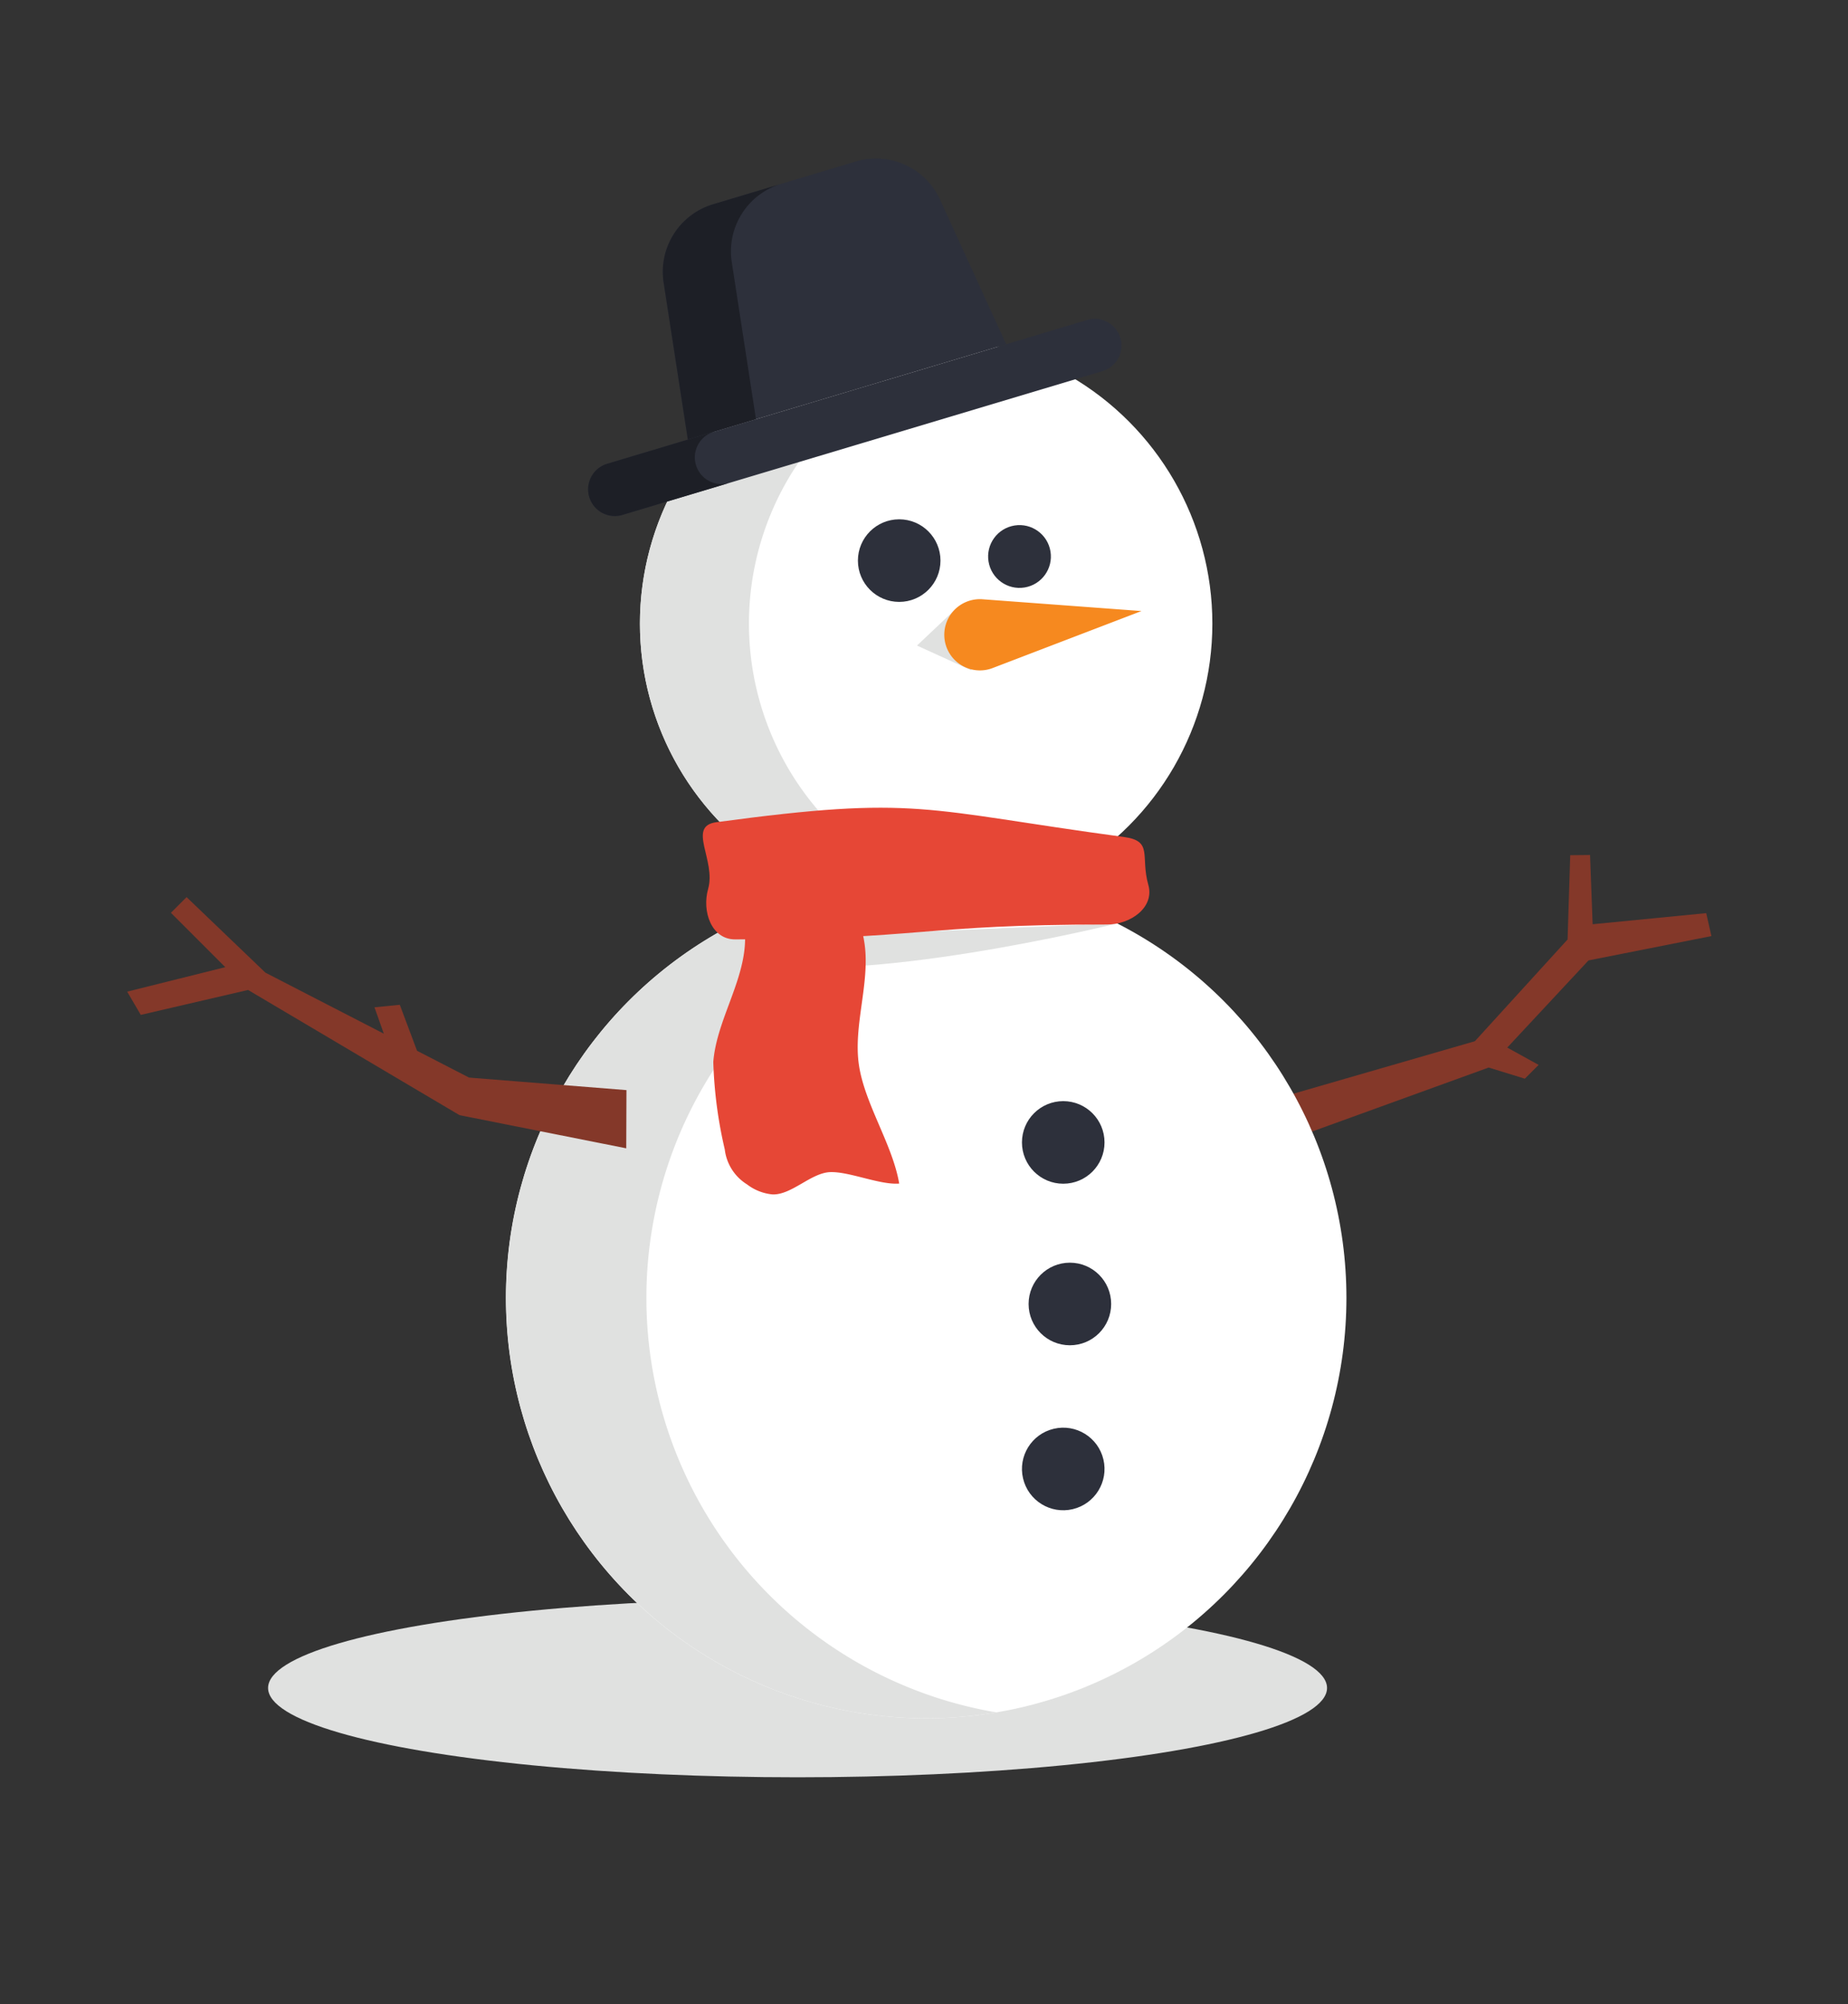 <svg xmlns="http://www.w3.org/2000/svg" width="76.547" height="82.99" viewBox="0 0 76.547 82.99"><rect x="0" y="0" width="76.547" height="82.99" fill="#333333" stroke="none"/><defs><style>.a{fill:#e0e1e0;}.b{fill:#843829;}.c{fill:#fff;}.d{fill:#e64736;}.e{fill:#2d303b;}.f{fill:#f6891f;}.g{fill:#1d1f26;}</style></defs><ellipse class="a" cx="33.036" cy="69.892" rx="21.932" ry="3.698"/><polygon class="b" points="70.674 37.809 70.889 38.759 65.798 39.767 62.433 43.376 63.732 44.093 63.161 44.664 61.663 44.202 51.298 47.958 50.761 46.099 61.092 43.112 64.931 38.9 65.041 35.41 65.863 35.402 65.969 38.269 70.674 37.809"/><circle class="c" cx="38.363" cy="25.821" r="11.855"/><path class="a" d="M38.363,13.966a11.911,11.911,0,0,1,2.257.217,11.855,11.855,0,0,0,0,23.276,11.855,11.855,0,1,1-2.257-23.493Z"/><circle class="c" cx="38.363" cy="53.74" r="17.408"/><path class="a" d="M38.363,36.332a17.52,17.52,0,0,1,2.91.243,17.409,17.409,0,0,0,0,34.328,17.408,17.408,0,1,1-2.91-34.572Z"/><path class="a" d="M46.282,38.234s-10.874,2.697-15.52,1.553l-.316-.891Z"/><path class="d" d="M30.446,38.896c7.706,0,7.706-.616,15.412-.616.973,0,1.973-.707,1.707-1.643-.336-1.185.211-1.816-1.01-1.981-8.368-1.13-8.52-1.74-16.888-.611-1.221.165.001,1.575-.335,2.76C29.066,37.741,29.472,38.896,30.446,38.896Z"/><path class="d" d="M37.246,49.007c-.797.063-2.047-.496-2.846-.475s-1.597.945-2.396.924a2.05,2.05,0,0,1-1.063-.417,1.974,1.974,0,0,1-.92-1.447,18.158,18.158,0,0,1-.475-3.624c.128-1.621,1.177-3.171,1.304-4.792s-.64-3.436-.513-5.058c.444.034,1.307.678,1.752.693s.902-.903,1.347-.907.464.613.908.59c.18,1.621,1.263,3.014,1.474,4.632s-.48,3.361-.239,4.976S36.975,47.397,37.246,49.007Z"/><circle class="e" cx="44.041" cy="47.303" r="1.71"/><circle class="e" cx="44.316" cy="53.992" r="1.71"/><circle class="e" cx="44.041" cy="60.825" r="1.71" transform="translate(-12.797 11.745) rotate(-13.283)"/><polygon class="a" points="39.685 25.121 37.983 26.73 40.243 27.76 39.685 25.121"/><path class="f" d="M40.698,24.813l6.583.488-6.164,2.36a1.475,1.475,0,0,1-1.985-1.148h0A1.475,1.475,0,0,1,40.698,24.813Z"/><polygon class="b" points="19.035 46.174 18.058 45.596 18.058 45.596 16.692 44.788 10.275 40.99 5.831 42.022 5.268 41.06 9.331 40.046 7.08 37.795 7.729 37.146 10.993 40.273 15.898 42.8 15.512 41.709 16.56 41.604 17.275 43.509 19.429 44.618 25.949 45.137 25.94 47.547 19.035 46.174"/><circle class="e" cx="42.23" cy="23.042" r="1.3" transform="translate(-3.146 7.062) rotate(-9.217)"/><circle class="e" cx="37.246" cy="23.212" r="1.71"/><path class="e" d="M28.49,18.203l13.188-3.949L38.941,8.27a2.919,2.919,0,0,0-3.492-1.583L29.535,8.458A2.92,2.92,0,0,0,27.488,11.7Z"/><path class="g" d="M27.488,11.7a2.92,2.92,0,0,1,2.048-3.242l2.823-.845a2.919,2.919,0,0,0-2.048,3.242l1.003,6.503-2.823.845Z"/><path class="e" d="M25.783,21.321l19.883-5.954a1.105,1.105,0,0,0,.742-1.376h0a1.105,1.105,0,0,0-1.376-.742L25.149,19.203a1.105,1.105,0,0,0-.742,1.376h0A1.105,1.105,0,0,0,25.783,21.321Z"/><path class="g" d="M25.149,19.203l4.421-1.324a1.105,1.105,0,0,0,.634,2.118l-4.421,1.324a1.105,1.105,0,0,1-.634-2.118Z"/></svg>
